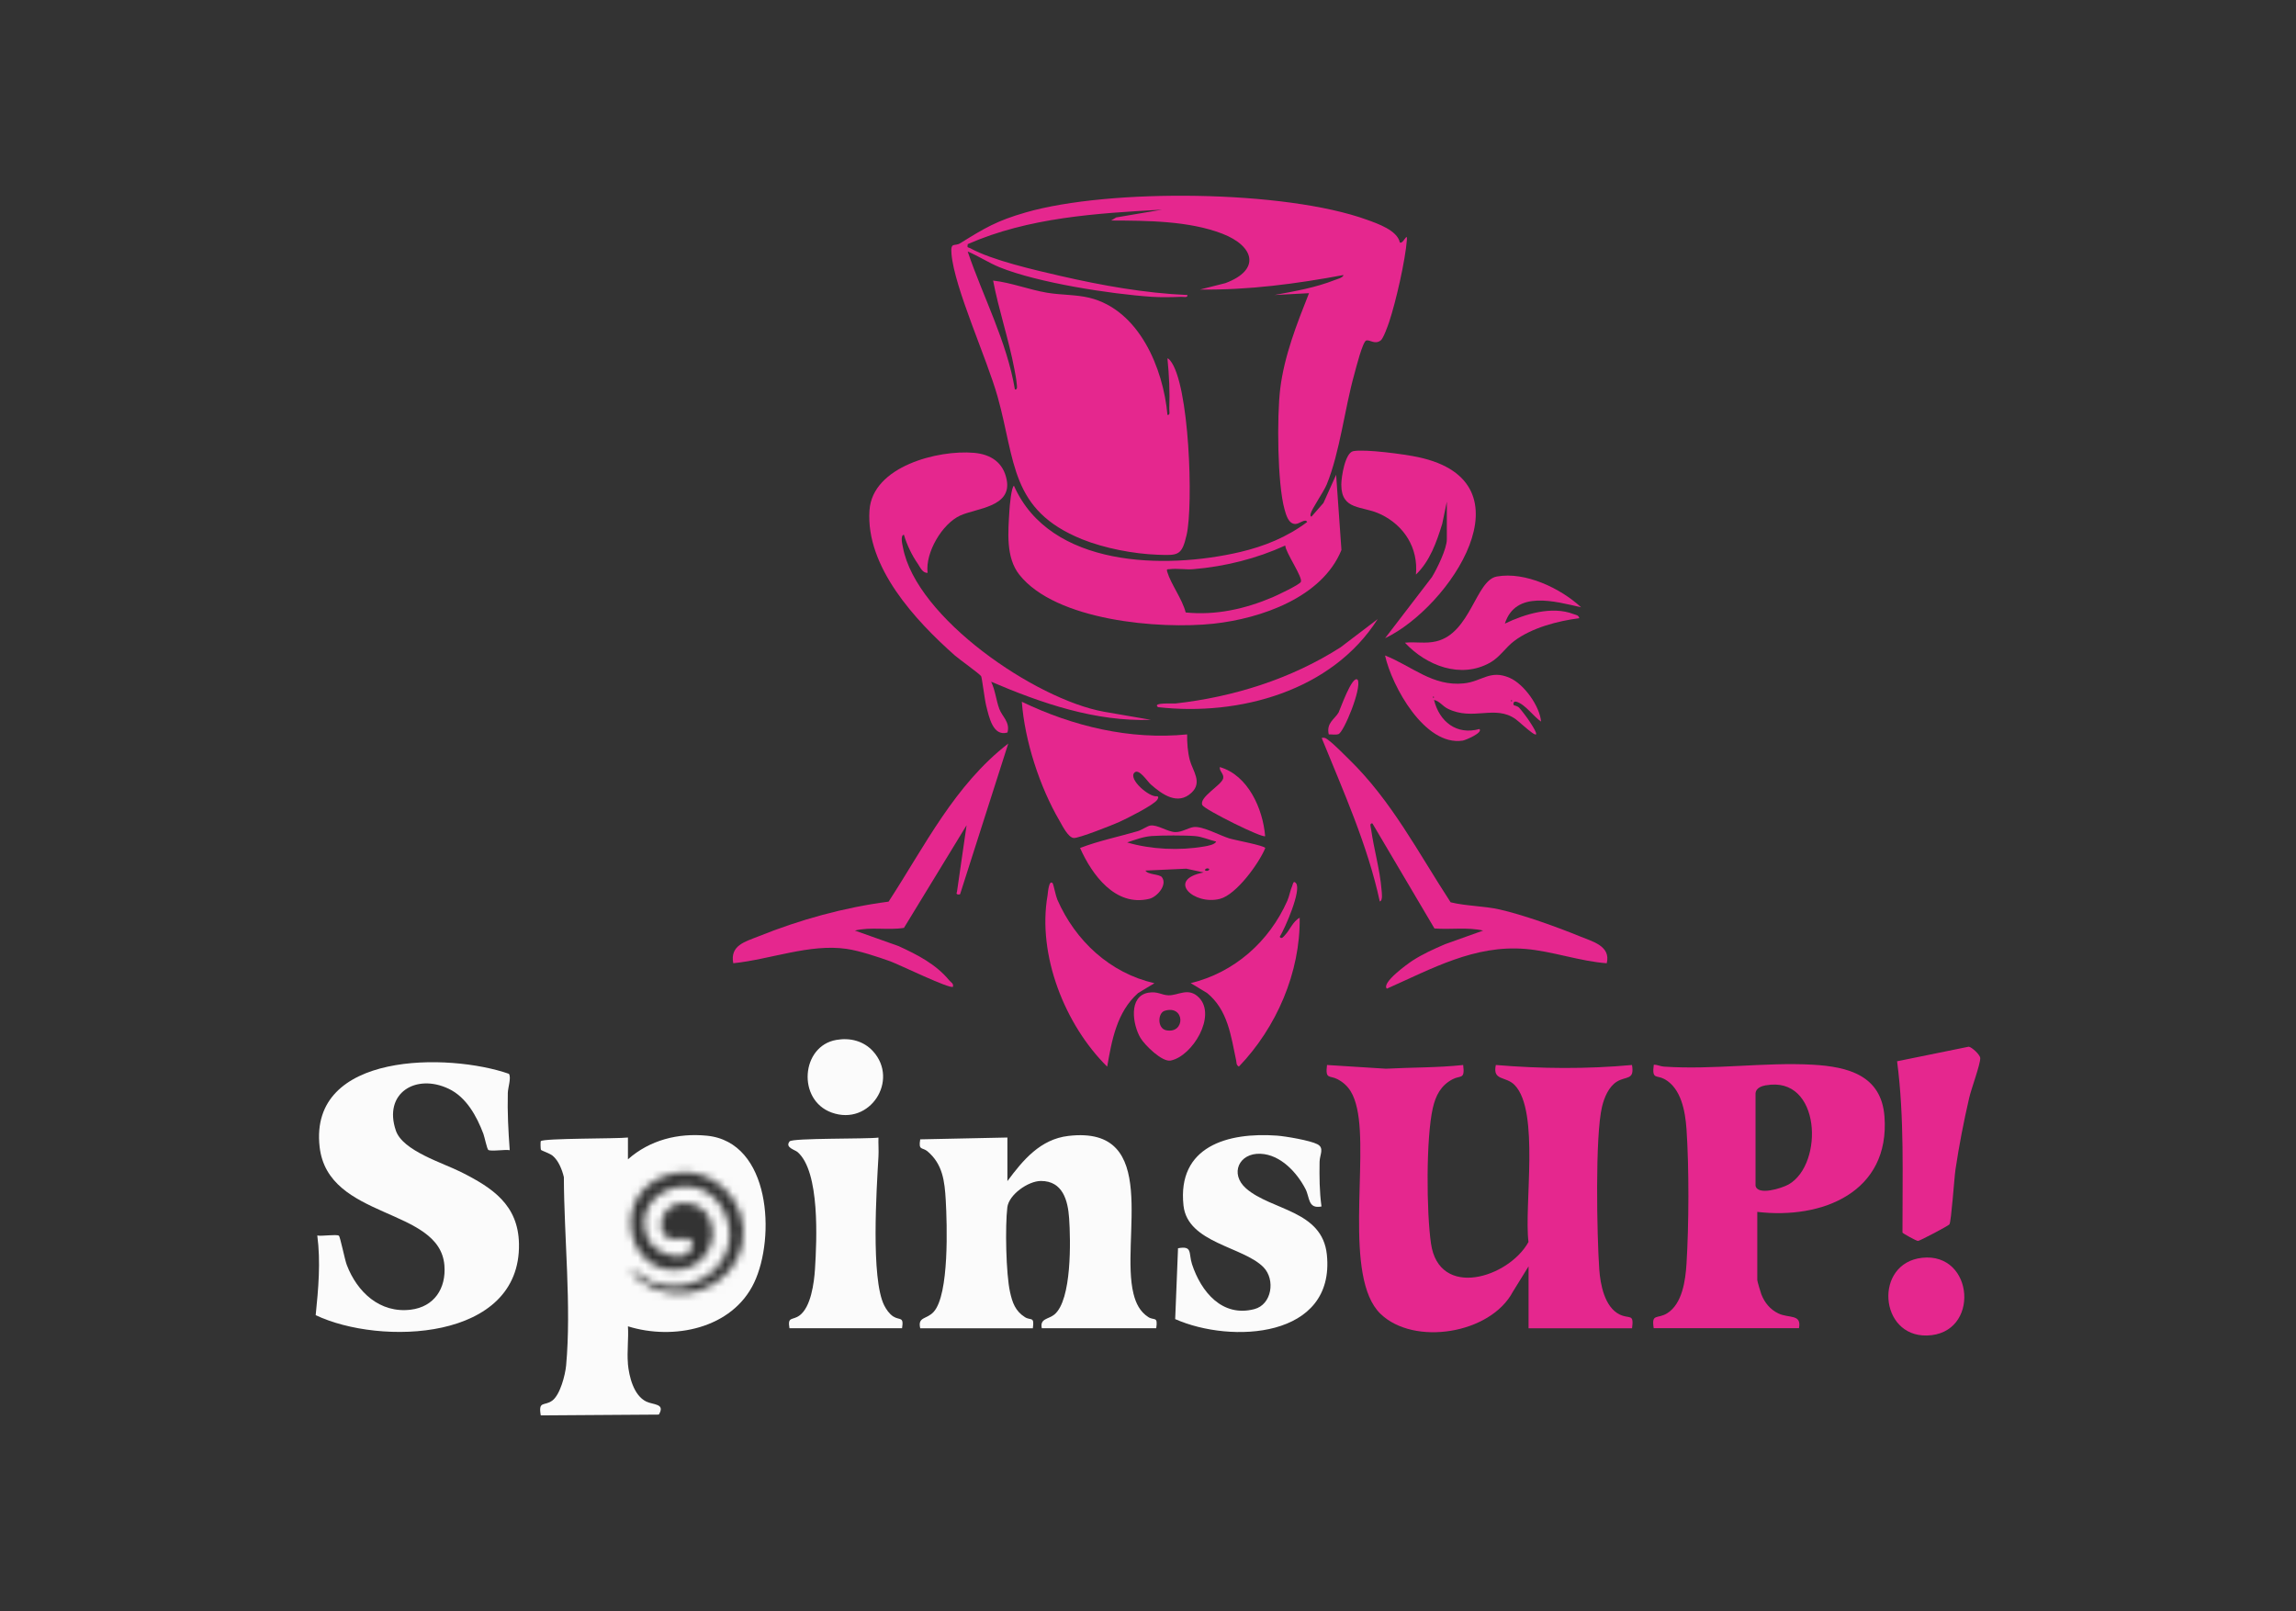 <svg id="ehB3CrW9zYA1" xmlns="http://www.w3.org/2000/svg" xmlns:xlink="http://www.w3.org/1999/xlink" viewBox="0 0 315 221" shape-rendering="geometricPrecision" text-rendering="geometricPrecision" project-id="447dc87e9d564b5fb00ad27d5c29a469" export-id="05585fbc55ee48b8bcde5a4a572f7811" cached="false" width="315" height="221">
<rect x="0" y="0" width="315" height="221" fill="#333333" stroke="none"/>
<style><![CDATA[
#ehB3CrW9zYA13_tr {animation: ehB3CrW9zYA13_tr__tr 3000ms linear infinite normal forwards}@keyframes ehB3CrW9zYA13_tr__tr { 0% {transform: translate(193.246px,87.55px) rotate(0deg)} 16.667% {transform: translate(193.246px,87.55px) rotate(-7.343deg)} 33.333% {transform: translate(193.246px,87.55px) rotate(0deg)} 50% {transform: translate(193.246px,87.55px) rotate(-7.343deg)} 66.667% {transform: translate(193.246px,87.55px) rotate(0deg)} 83.333% {transform: translate(193.246px,87.55px) rotate(-7.343deg)} 100% {transform: translate(193.246px,87.55px) rotate(0deg)}} #ehB3CrW9zYA13_ts {animation: ehB3CrW9zYA13_ts__ts 3000ms linear infinite normal forwards}@keyframes ehB3CrW9zYA13_ts__ts { 0% {transform: scale(1,1)} 50% {transform: scale(1.173,1)} 100% {transform: scale(1,1)}} #ehB3CrW9zYA14_tr {animation: ehB3CrW9zYA14_tr__tr 3000ms linear infinite normal forwards}@keyframes ehB3CrW9zYA14_tr__tr { 0% {transform: translate(190.02px,89.92px) rotate(0deg)} 16.667% {transform: translate(190.02px,89.92px) rotate(6.713deg)} 33.333% {transform: translate(190.02px,89.92px) rotate(0deg)} 50% {transform: translate(190.02px,89.92px) rotate(6.713deg)} 66.667% {transform: translate(190.02px,89.92px) rotate(0deg)} 83.333% {transform: translate(190.02px,89.92px) rotate(6.713deg)} 100% {transform: translate(190.02px,89.92px) rotate(0deg)}} #ehB3CrW9zYA14_ts {animation: ehB3CrW9zYA14_ts__ts 3000ms linear infinite normal forwards}@keyframes ehB3CrW9zYA14_ts__ts { 0% {transform: scale(1,1)} 50% {transform: scale(1.173,1)} 100% {transform: scale(1,1)}} #ehB3CrW9zYA20_ts {animation: ehB3CrW9zYA20_ts__ts 3000ms linear infinite normal forwards}@keyframes ehB3CrW9zYA20_ts__ts { 0% {transform: translate(192.399px,172.512px) scale(1,1);animation-timing-function: cubic-bezier(0.445,0.05,0.55,0.95)} 50% {transform: translate(192.399px,172.512px) scale(1.099,1.099);animation-timing-function: cubic-bezier(0.445,0.05,0.55,0.95)} 100% {transform: translate(192.399px,172.512px) scale(1,1)}} #ehB3CrW9zYA34_tr {animation: ehB3CrW9zYA34_tr__tr 3000ms linear infinite normal forwards}@keyframes ehB3CrW9zYA34_tr__tr { 0% {transform: translate(94.2px,169.13px) rotate(0deg)} 100% {transform: translate(94.2px,169.13px) rotate(-360deg)}}
]]></style>
<g><g><path d="M192.02,33.24c.43.4,1.08-1.46,1-.37-.21,2.85-1.51,8.51-2.43,11.28-.18.54-.8,2.29-1.17,2.56-.81.6-1.49-.14-1.98,0s-1.43,3.88-1.63,4.61c-1.33,4.74-1.99,10.74-3.79,15.14-.42,1.02-2.08,3.39-2.21,4.02-.03.14-.06.41.13.38L181.57,69l1.74-3.87.73,10.32c-2.64,6.5-11.02,9.4-17.54,10.11-7.45.8-21.65-.4-26.65-6.72-1.88-2.37-1.54-5.88-1.36-8.84.03-.58.27-3.21.62-3.36c4.97,11.22,20.7,11.5,31.02,9.09c3.36-.79,6.45-2.05,9.21-4.12-.26-.54-1.06.28-1.62.27-.94,0-1.27-1.22-1.49-2.01-.99-3.55-1.05-12.75-.59-16.54.56-4.55,2.28-8.89,3.95-13.11l-4.73.25c2.8-.52,5.62-1.01,8.28-2.06.33-.13,1.12-.31,1.18-.68-6.48,1.21-13.06,2.08-19.68,1.99l3.48-.88c4.9-1.82,3.96-5.09-.42-6.78-4.61-1.78-10.38-1.79-15.26-1.81l.7-.42l6.28-1.07c-9,.5-18.32,1.07-26.65,4.73-.11.57.04.4.32.55c3.01,1.67,8.92,3.01,12.38,3.81c5.71,1.31,11.57,2.37,17.44,2.62.06.43-.57.23-.87.25-1.24.05-2.76.08-3.99,0-5.73-.39-15.61-1.92-20.87-4.04-1.52-.61-2.91-1.55-4.42-2.18c2.14,6.3,5.37,12.32,6.48,18.93.43.06.26-.59.24-.86-.04-.56-.2-1.35-.31-1.93-.77-4.08-2.14-8.07-2.92-12.15c2.5.28,4.91,1.25,7.42,1.67c1.91.32,3.94.24,5.79.69c6.83,1.67,10.14,9.68,10.71,16.07.43.06.23-.57.25-.87.09-2.29-.02-4.58-.25-6.85.07-.09.27.14.37.25c2.65,3.18,3.19,19.85,2.26,23.92-.66,2.9-1.19,2.83-4,2.73-3.28-.12-7.29-.89-10.34-2.12-9.88-4-9.11-10.7-11.59-19.55-1.47-5.25-5.93-14.92-6.33-19.59-.15-1.73.41-.98,1.21-1.48c3.32-2.06,4.98-3.07,8.98-4.22c11.48-3.31,35.55-3.08,46.82,1.01c1.47.53,4.14,1.45,4.5,3.1l-.03-.01Zm-15.7,41.6c-3.95,1.8-8.23,2.87-12.58,3.24-1.04.09-2.25-.13-3.24,0-.28.04-.5-.1-.36.37.52,1.72,2.06,3.72,2.53,5.57c4.12.42,8.14-.48,11.91-2.08.65-.28,3.67-1.7,3.89-2.11.31-.6-2.08-4.01-2.14-4.98l-.01-.01Z" fill="#e5278e"/><path d="M127.25,78.58c-.69.05-1.01-.78-1.35-1.27-.83-1.2-1.47-2.56-1.89-3.96-.53.11-.2,1.39-.13,1.75c1.82,9.68,18.17,20.83,27.54,22.53l6.48,1.12c-7.62.27-15.02-2.28-21.92-5.23.57,1.18.68,2.54,1.12,3.73.38,1.04,1.51,1.82,1.12,3.24-2.01.59-2.53-2.16-2.92-3.68-.2-.77-.58-3.85-.69-4.04-.2-.33-3.02-2.33-3.62-2.86-5.37-4.76-12.25-12.13-11.7-19.93.43-6,9.39-8.29,14.33-7.86c2.31.2,4.05,1.32,4.5,3.74.69,3.71-4.19,3.86-6.38,4.86-2.49,1.14-4.81,5.09-4.48,7.85l-.01.01Z" fill="#e5278e"/><path d="M162.87,100.75c-.02,1.12.08,2.42.36,3.5.38,1.46,1.77,3.05.26,4.48-1.91,1.82-4.07.23-5.61-1.12-.46-.4-1.62-2.24-2.24-1.62-.89.89,2.05,3.43,3.09,3.24.3.05.15.32.03.5-.51.73-4.2,2.58-5.2,3.03-.93.42-5.6,2.27-6.26,2.2-.76-.08-1.54-1.67-1.92-2.33-2.73-4.66-4.79-10.98-5.19-16.36c7.02,3.37,14.84,5.26,22.67,4.48h.01Z" fill="#e5278e"/><path d="M220.41,132.14c-3.67-.27-7.49-1.66-11.12-1.96-6.99-.59-12.88,2.73-19.02,5.45-.78-.82,2.91-3.45,3.51-3.84c1.42-.92,2.92-1.59,4.47-2.26l5.23-1.87c-2.19-.5-4.46-.11-6.68-.29l-8.51-14.41c-.45-.06-.22.53-.18.8.37,2.69,1.22,5.59,1.43,8.29.03.34.21,1.54-.24,1.61-1.69-7.78-4.99-15.08-7.97-22.42.5-.11.67.11,1.01.36.65.48,2.04,1.88,2.7,2.53c5.93,5.77,9.5,12.8,13.98,19.65c2.16.53,4.6.5,6.74.99c3.15.71,7.97,2.44,11.01,3.69c1.67.69,4.25,1.3,3.67,3.67l-.03.01Z" fill="#e5278e"/><path d="M131.73,122.67c-.07.07-.69.11-.44-.31l1.32-9.15-8.59,14.08c-2.23.36-4.53-.18-6.73.37l5.97,2.12c2.58,1.18,5.15,2.49,6.98,4.72.23.28.61.4.5.87-.4.35-7.43-3.07-8.59-3.49-1.7-.61-4.26-1.46-6.01-1.71-5.03-.74-10.52,1.47-15.54,1.97-.47-2.44,1.61-2.95,3.42-3.67c5.74-2.31,11.76-3.98,17.89-4.78c4.99-7.66,9.03-15.97,16.42-21.69l-6.61,20.67h.01Z" fill="#e5278e"/><path d="M198.49,68.86l-.62,2.99c-.77,2.49-1.69,5.14-3.61,6.97.34-3.64-1.61-6.72-4.82-8.26-2.56-1.23-5.41-.48-5.42-4.07c0-1.05.52-4.39,1.65-4.6c1.61-.31,7.09.43,8.89.82c15.94,3.39,4.31,20.63-4.53,24.84l6.43-8.39c.71-1.17,2.04-3.88,2.04-5.18v-5.11l-.01-.01Z" fill="#e5278e"/><path d="M165.11,119.68l-2.35-.51-5.61.26c.31.58,1.94.47,2.26.91.78,1.03-.63,2.7-1.75,2.97-4.64,1.11-7.85-3.31-9.48-6.98c2.51-.97,5.29-1.54,7.92-2.31.58-.17,1.31-.71,1.73-.77.99-.14,2.36.88,3.43.9.93.01,1.8-.61,2.52-.69c1.23-.15,3.55,1.15,4.89,1.56.79.24,4.83.98,4.92,1.32-.87,2.11-3.97,6.39-6.22,6.97-3.56.92-7.43-2.62-2.25-3.62l-.01-.01Zm1.74-4.23c-.95-.22-1.87-.66-2.86-.75-1.32-.12-4.64-.11-5.99-.01-1.16.09-2.27.51-3.36.88c3.24.96,7.18,1.14,10.53.56.42-.07,1.51-.24,1.68-.68Zm-.99,3.73c-.35-.18-.66.16-.5.24.35.18.66-.16.5-.24Z" fill="#e5278e"/><path d="M144.43,121.17c.08.09.42,1.75.63,2.24c2.47,5.65,7.22,10.08,13.32,11.47l-2.25,1.36c-2.9,2.59-3.59,6.42-4.23,10.09-5.8-5.73-9.61-15.32-8.18-23.5.04-.25.17-2.24.7-1.66h.01Z" fill="#e5278e"/><path d="M177.81,121.17c.78.96-1.53,6.21-2.24,7.35.25.4.56-.06.74-.26.67-.7,1.07-1.87,2-2.36.1,7.5-3.19,15.06-8.34,20.42-.4-.24-.3-.53-.38-.87-.71-3.34-1.13-6.89-3.98-9.22l-2.25-1.36c5.99-1.45,10.77-5.7,13.25-11.29.29-.66.41-1.47.68-2.06.09-.2.14-.82.52-.35Z" fill="#e5278e"/><g id="ehB3CrW9zYA13_tr" transform="translate(193.246,87.55) rotate(0)"><g id="ehB3CrW9zYA13_ts" transform="scale(1,1)"><path d="M216.92,83.31c-3.57-.8-8.98-2.39-10.46,2.24c2.72-1.31,6.46-2.46,9.41-1.31.32.12.73.14.8.57-2.95.37-6.55,1.32-8.95,3.14-1.16.88-1.95,2.2-3.28,2.95-4.03,2.27-8.75.42-11.69-2.73c1.46-.16,2.8.17,4.3-.19c4.71-1.12,5.42-8.37,8.3-8.89c3.89-.71,8.76,1.61,11.57,4.22Z" transform="translate(-193.246,-87.55)" fill="#e5278e"/></g></g><g id="ehB3CrW9zYA14_tr" transform="translate(190.02,89.92) rotate(0)"><g id="ehB3CrW9zYA14_ts" transform="scale(1,1)"><path d="M211.44,99c-1.03-.68-2.18-2.38-3.38-2.73-.46-.13-.49.34-.36.48.03.04.48.07.75.37.42.48,1.05,1.31,1.4,1.85c2.58,3.92-1.08.28-1.92-.32-2.81-2.01-5.84.29-9.29-1.42-.77-.38-1.12-1.05-1.9-1.21.74,2.99,3.1,4.86,6.23,3.99.53.49-1.87,1.52-2.29,1.59-5.2.8-9.73-7.48-10.66-11.68c3.7,1.46,6.53,4.27,10.8,3.83c2.49-.25,3.61-1.94,6.3-.76c1.97.86,4.13,3.87,4.31,6.02l.01-.01Zm-14.82-3.48v.25c.16-.08.16-.17,0-.25Zm10.71.49v.25c.16-.08.16-.17,0-.25Z" transform="translate(-190.02,-89.92)" fill="#e5278e"/></g></g><path d="M157.57,136.18c1.24-.21,1.79.33,2.72.36c1.34.05,2.76-1.17,4.21.32c2.43,2.5-.9,8.02-3.88,8.63-1.18.24-3.55-2.1-4.15-3.1-1.08-1.81-1.69-5.74,1.09-6.21h.01Zm2.23,2.48c-.98.29-1.05,2.44.21,2.68c2.64.51,2.58-3.52-.21-2.68Z" fill="#e5278e"/><path d="M158.88,97.01c-.9-.67,2.13-.47,2.36-.5c7.99-.89,15.91-3.38,22.68-7.71l5.09-3.87c-6.27,9.86-18.98,13.35-30.14,12.08h.01Z" fill="#e5278e"/><path d="M173.58,114.7c-.33.35-8.27-3.62-8.61-4.23-.58-1.05,2.61-2.75,2.84-3.67.16-.62-.54-.98-.46-1.57c3.87,1.11,5.91,5.71,6.22,9.46l.01.01Z" fill="#e5278e"/><path d="M186.28,93.28c.55,1.19-1.93,7.2-2.65,7.43-.4.13-.91.02-1.33.04-.37-1.58.82-2.09,1.35-3.01.15-.25,1.9-5.32,2.63-4.46Z" fill="#e5278e"/></g><g><g id="ehB3CrW9zYA20_ts" transform="translate(192.399,172.512) scale(1,1)"><g transform="translate(-192.398,-172.512)"><path d="M209.7,173.74l-2.14,3.46c-3.07,5.81-13.58,7.48-18.17,3.03-5.12-4.97-1.63-21.13-3.21-28.17-.4-1.78-1.04-3.16-2.7-4.02-1.06-.55-1.68.09-1.42-1.94l8.08.51c3.53-.19,7.11-.13,10.6-.51.26,2.03-.35,1.39-1.42,1.94-1.63.84-2.35,2.23-2.75,3.98-.94,4.16-.87,14.25-.25,18.55c1.1,7.71,10.66,4.72,13.38-.19-.63-4.97,1.57-17.92-1.89-21.52-1.22-1.27-3.07-.54-2.59-2.76c6.2.52,12.47.57,18.68,0c.37,2.12-.8,1.5-2.07,2.28-1.13.7-1.74,2.19-2.04,3.44-.97,4.03-.7,17.7-.38,22.31.15,2.1.73,5.17,2.78,6.19c1.37.68,2-.2,1.72,1.9h-14.2v-8.47l-.01-.01Z" fill="#e5278e"/><path d="M241.09,166.26v9.34c0,.16.44,1.65.55,1.94.45,1.16,1.2,2.09,2.34,2.64c1.44.7,3.22.04,2.83,2.02h-19.93c-.33-2.07.48-1.21,1.83-2.03c2.1-1.29,2.53-4.55,2.67-6.8.33-5.29.36-13.19,0-18.46-.17-2.45-.73-5.66-3.07-6.9-1.04-.55-1.7.12-1.42-1.94.48-.03.9.22,1.37.25c6.86.47,13.81-.63,20.44-.26c4.87.28,9.41,1.47,9.84,7.1.78,10.39-8.53,14.15-17.45,13.09v.01Zm1.18-17.38c-.6.11-1.34.38-1.42,1.07v12.7c.25,1.41,3.58.38,4.55-.17c4.86-2.79,4.44-14.96-3.13-13.59v-.01Z" fill="#e5278e"/><path d="M267.45,167.96c-.13.2-4.07,2.27-4.31,2.28-.23,0-2.1-1.04-2.13-1.15-.02-7.84.28-15.71-.74-23.5l9.83-2c.43.06,1.57,1.11,1.58,1.57c0,.91-1.23,4.19-1.52,5.46-.75,3.24-1.39,6.54-1.88,9.83-.17,1.17-.57,7.12-.83,7.51Z" fill="#e5278e"/><path d="M263.7,172.55c7.19-.79,8,10.48.67,10.66-6.58.17-7.29-9.93-.67-10.66Z" fill="#e5278e"/></g></g><path d="M69.95,157.79c-.62-.13-2.59.2-2.96-.04-.17-.11-.52-1.8-.67-2.2-.91-2.42-2.34-5.04-4.77-6.19-4.48-2.13-9,.58-7.24,5.74.95,2.8,6.47,4.43,8.99,5.71c4.25,2.14,7.79,4.47,7.9,9.8.27,13.4-19.07,14.01-27.89,9.81.37-3.64.7-7.28.22-10.93.62.13,2.6-.2,2.96.03.18.11.81,3.3,1.09,4.02c1.42,3.71,4.53,6.64,8.76,6.13c3.24-.39,4.88-2.93,4.63-6.07-.63-8.04-15.97-6.21-17.12-16.26-1.5-13.12,17.77-12.9,25.97-10.03.35.52-.13,1.87-.15,2.61-.07,2.64.07,5.24.26,7.86l.02.01Z" fill="#fbfbfb"/><path d="M138.21,162.03c2.14-2.89,4.52-5.75,8.37-6.2c12.8-1.5,7.08,14.22,8.93,21.65.32,1.3.88,2.46,2.03,3.2.81.52,1.34-.17,1.09,1.53h-15.7c-.29-1.36.92-1.21,1.73-1.88c2.4-2.01,2.23-10.17,2.02-13.2-.17-2.46-.88-5.12-3.87-5.12-1.73,0-4.41,1.87-4.61,3.63-.31,2.6-.19,9.08.37,11.6.32,1.45.72,2.61,2.04,3.45.82.52,1.33-.17,1.09,1.53h-15.45c-.38-1.62.89-1.19,1.85-2.26c2.14-2.38,1.84-11.97,1.65-15.32-.15-2.61-.42-4.95-2.52-6.71-.68-.57-1.26-.05-.98-1.63l11.96-.25v5.98Z" fill="#fbfbfb"/><path d="M181.3,165.51c-1.89.37-1.59-1.26-2.2-2.41-1.18-2.27-3.42-4.7-6.16-4.82-2.98-.13-4.25,2.76-1.99,4.75c3.46,3.04,10.46,2.97,11.09,9.09c1.17,11.49-13.13,12.24-20.81,8.84l.39-9.72c2.03-.37,1.42.64,1.92,2.19c1.23,3.75,4.12,7.32,8.55,6.16c2.4-.62,2.92-4.04,1.25-5.75-2.79-2.84-10.41-3.31-10.97-8.46-.88-8.14,6.09-10.08,12.83-9.59c1.2.09,4.55.66,5.54,1.18s.32,1.42.3,2.41c-.03,2.05-.02,4.09.26,6.11v.02Z" fill="#fbfbfb"/><path d="M120.52,156.05c-.03.87.05,1.75,0,2.61-.26,4.49-1.05,16.72.78,20.4.28.56.7,1.17,1.22,1.52.93.61,1.5-.05,1.24,1.63h-15.45c-.28-1.66.39-1.03,1.37-1.74c1.58-1.14,2.01-4.51,2.13-6.34.25-4,.7-13.39-2.38-16.08-.39-.34-1.77-.62-1.1-1.47.38-.48,10.68-.31,12.18-.52l.01-.01Z" fill="#fbfbfb"/><path d="M114.73,142.66c1.88-.33,3.75.13,5.05,1.56c3.61,3.98-.43,10.29-5.67,8.41-4.78-1.71-4.21-9.14.63-9.97h-.01Z" fill="#fbfbfb"/><g mask="url(#ehB3CrW9zYA33)"><g><path d="M86.14,187.06c.16,1.77.79,4.37,2.52,5.21.98.48,2.65.25,1.73,1.79l-16.2.11c-.36-2.07.5-1.23,1.58-2.03s1.78-3.52,1.9-4.83c.74-8.08-.29-17.68-.31-25.83-.24-1-.73-2.27-1.55-2.94-.38-.31-1.54-.71-1.58-.78-.09-.16-.08-1.16-.04-1.21.42-.42,10.49-.32,11.96-.5v2.99c3-2.65,6.87-3.63,10.83-3.24c8.76.87,9.43,13.97,6.48,20.17-3,6.31-11.08,7.93-17.31,5.98.11,1.65-.15,3.47,0,5.11h-.01Z" transform="translate(0 0)" fill="#fbfbfb"/></g><mask id="ehB3CrW9zYA33"><g id="ehB3CrW9zYA34_tr" transform="translate(94.2,169.13) rotate(0)"><path d="M94.2,135.92c-18.34,0-33.21,14.87-33.21,33.21s14.87,33.21,33.21,33.21s33.21-14.87,33.21-33.21-14.87-33.21-33.21-33.21Zm6.93,36.74c-2.79,5.66-10.87,6.53-14.74,1.58c1.23.29,1.9,1.22,3.17,1.68c6.51,2.37,13.09-3.83,9.58-10.08-3.49-6.23-13.17-2.06-10.2,4.22.93,1.97,4.9,3.21,5.8,1.44c1.15-2.29-1.76-1.44-2.47-1.5-2.68-.23-1.88-5.52,2.15-4.93c4.85.71,4.32,8.17-.79,9.05-7.07,1.22-9.88-8.79-3.58-12.29.36-.2.72-.36,1.08-.5.95-.32,1.96-.5,3.02-.53c5.41.18,9.76,6.22,6.98,11.86Z" transform="translate(-94.2,-169.13)" fill="#fff" stroke-width="0"/></g></mask></g></g></g></svg>
